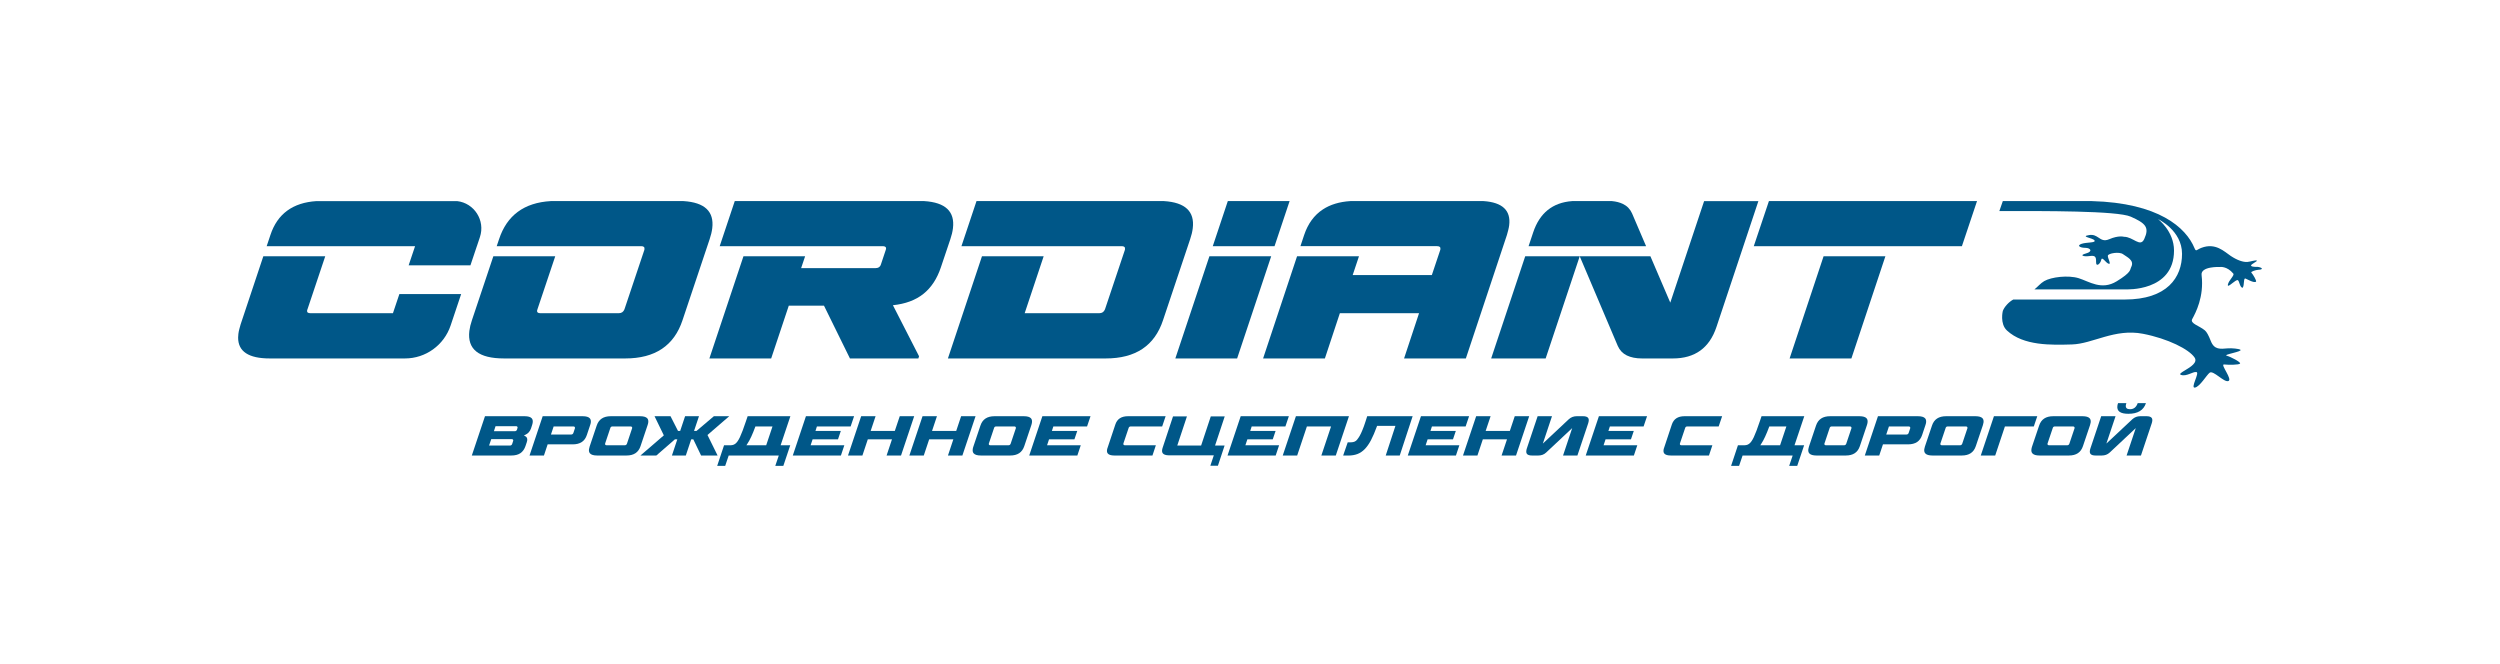 <?xml version="1.0" encoding="UTF-8"?>
<!DOCTYPE svg PUBLIC "-//W3C//DTD SVG 1.1//EN" "http://www.w3.org/Graphics/SVG/1.1/DTD/svg11.dtd">
<!-- Creator: CorelDRAW 2019 (64-Bit) -->
<svg xmlns="http://www.w3.org/2000/svg" xml:space="preserve" width="840px" height="223px" version="1.1" style="shape-rendering:geometricPrecision; text-rendering:geometricPrecision; image-rendering:optimizeQuality; fill-rule:evenodd; clip-rule:evenodd"
viewBox="0 0 1006.2 267.13"
 xmlns:xlink="http://www.w3.org/1999/xlink"
 xmlns:xodm="http://www.corel.com/coreldraw/odm/2003">
 <defs>
  <style type="text/css">
   <![CDATA[
    .fil0 {fill:none}
    .fil1 {fill:#005788;fill-rule:nonzero}
   ]]>
  </style>
 </defs>
 <g id="Слой_x0020_1">
  <g id="_3039538587664">
   <rect class="fil0" width="1006.2" height="267.12"/>
   <g>
    <path class="fil1" d="M908.7 107.42c-0.43,-0.05 -2.2,0.13 -2.65,-0.44 -0.24,-0.31 0.61,-0.82 1.33,-1.27 0.62,-0.39 1.17,-0.7 0.93,-0.84 -0.52,-0.27 -2.72,0.51 -3.84,0.57 -1.7,0.09 -4.06,-0.71 -6.66,-2.45 -2.59,-1.75 -6.09,-5.38 -11.73,-3.26 -1.99,0.75 -2.17,1.75 -2.81,0.18 -3.44,-8.36 -14.5,-18.24 -41.33,-18.97l-35.84 0 -1.39 4 0.95 0c16.4,0 46.51,-0.16 51.95,2.27 5.98,2.67 7.57,4.29 5.42,8.98 -1.62,3.56 -4.4,-0.88 -8.18,-0.89 0,0 -2.12,-0.66 -5.92,0.98 -2.1,0.91 -3.17,0.12 -4.34,-0.66 -0.97,-0.64 -2.01,-1.3 -3.73,-1.01 -3.83,0.64 1.47,1.12 2.14,2.15 0.68,1.05 -3.18,0.68 -5.21,1.38 -2.03,0.7 -0.66,1.61 1.48,1.61 2.16,0 3.19,1.49 0.31,2.26 -2.88,0.77 -0.92,1.37 1.33,1.06 2.23,-0.29 2.79,0.05 2.73,2.35 -0.05,2.3 1.77,0.71 2.09,-0.85 0.3,-1.55 1.76,1.22 2.97,1.58 1.21,0.38 -0.45,-2.29 -0.32,-3.24 0.13,-0.96 4.65,-1.72 6.12,-0.59 1.47,1.12 4.72,2.37 3.27,5.19 -0.57,1.1 0.26,1.97 -5.83,5.71 -6.11,3.75 -11.06,0.08 -15.28,-1.24 -4.22,-1.31 -11.05,-0.5 -13.9,1.17 -1.51,0.88 -2.6,2.29 -3.94,3.34l36.79 -0.02c0,0 19.4,1.02 19.4,-15.61 0,-7.85 -6.41,-12.65 -6.41,-12.65 0,0 9.64,4.48 9.64,13.97 0,9.48 -5.97,18.38 -23.05,18.38l-44.87 0c-1.74,0.92 -3.6,2.92 -4.22,4.61 0,0 -1.27,5.11 1.66,7.85 6.69,6.22 17.84,5.86 26.17,5.62 8.33,-0.23 17.22,-6.51 28.6,-4.29 10.06,1.96 18.55,6.25 20.77,9.58 1.31,1.99 -1.62,3.78 -3.79,5.08 -1.48,0.9 -2.6,1.56 -1.71,1.88 2.18,0.8 4.86,-1.41 6.24,-1.14 1.39,0.28 -2.61,6.63 -0.59,6.25 2.02,-0.4 4.65,-5.04 5.9,-5.98 1.49,-1.12 5.75,4.01 7.54,3.35 0.87,-0.3 0.11,-1.91 -0.73,-3.46 -0.9,-1.68 -1.88,-3.31 -1.01,-3.21 1.7,0.19 6.12,0.21 6.45,-0.38 0.34,-0.58 -3.95,-2.78 -5.36,-3.13 -0.9,-0.23 0.81,-0.66 2.56,-1.12 1.72,-0.45 3.47,-0.94 2.92,-1.3 -0.61,-0.4 -3.45,-0.69 -5.13,-0.55 -2.89,0.23 -5.35,0.67 -6.77,-2.95 -0.93,-2.39 -1.68,-3.68 -2.38,-4.28 -2.28,-1.92 -6.09,-2.76 -5.1,-4.57 1.37,-2.5 4.8,-8.93 3.78,-17.59 -0.62,-3.74 7.35,-3.36 7.35,-3.36 0,0 2.83,-0.46 5.4,2.65 0.59,0.73 -1.83,2.68 -2.18,4.42 -0.19,1 0.76,0.25 1.81,-0.57 0.79,-0.61 1.65,-1.27 2.12,-1.24 0.78,0.35 0.75,2.76 1.96,3.15 0.92,-0.99 0.21,-4.36 1.33,-3.7 0.59,0.22 3.44,1.92 4.13,1.16 0.2,-0.43 -1.16,-2.79 -1.91,-3.62 -0.35,-0.37 1.78,-1.06 2.69,-1.11 2.72,-0.14 1.34,-1.03 -0.12,-1.19z"/>
    <path class="fil1" d="M286.66 91.88c0.82,-6.76 -3.03,-10.41 -11.57,-10.94l-53.45 0c-10.71,0.63 -17.64,5.75 -20.8,15.37l-0.93 2.77 35.54 0 -0.01 0 22.62 0c0.97,0 1.42,0.38 1.32,1.13l-0.04 0.35 -8.02 23.94c-0.42,1.04 -1.17,1.56 -2.26,1.56l-31.57 0c-0.98,0 -1.42,-0.35 -1.34,-1.04 0.03,-0.23 0.08,-0.41 0.15,-0.52l7.16 -21.35 -24.91 0 -8.6 25.68c-0.54,1.56 -0.88,3.01 -1.05,4.34 -0.9,7.4 3.74,11.1 13.93,11.1l48.84 0c11.97,0 19.65,-5.14 23.04,-15.44l10.89 -32.52c0.53,-1.56 0.89,-3.04 1.06,-4.43z"/>
    <polygon class="fil1" points="494.17,80.94 488.12,99.08 512.98,99.08 519.04,80.94 "/>
    <polygon class="fil1" points="486.76,103.15 473.05,144.27 497.92,144.27 511.63,103.15 "/>
    <path class="fil1" d="M607.05 92.58c0.16,-0.64 0.29,-1.27 0.37,-1.91 0.73,-5.98 -2.72,-9.23 -10.33,-9.73l-53.62 0c-4.39,0.28 -8.08,1.4 -11.05,3.36 -3.48,2.28 -5.99,5.71 -7.52,10.27l-1.5 4.51 32.54 0 0 0 22.47 0c0.97,0 1.42,0.38 1.33,1.13l-0.05 0.35 -3.4 10.15 -31.86 0 2.53 -7.56 -24.92 0 -13.67 41.12 24.87 0 6.03 -18.21 31.87 0 -6.03 18.21 24.87 0 16.53 -49.7c0.19,-0.69 0.38,-1.35 0.54,-1.99z"/>
    <polygon class="fil1" points="600.17,144.27 622.1,144.27 635.81,103.15 613.87,103.15 "/>
    <path class="fil1" d="M656.88 85.9c-0.77,-1.73 -2,-3.01 -3.68,-3.82 -1.29,-0.61 -2.76,-0.99 -4.43,-1.14l-16.02 0c-7.84,0.58 -13.06,4.78 -15.67,12.59l-1.85 5.55 47.29 0 -5.64 -13.18z"/>
    <path class="fil1" d="M685.88 80.94l-13.62 40.87 -8 -18.66 -28.45 0 15.32 36.09c0.77,1.74 1.98,3.01 3.63,3.82 1.66,0.81 3.7,1.21 6.12,1.21l12.43 0c8.87,0 14.71,-4.22 17.53,-12.66l16.88 -50.67 -21.84 0z"/>
    <polygon class="fil1" points="720.29,144.27 745.16,144.27 758.84,103.15 733.96,103.15 "/>
    <polygon class="fil1" points="711.96,80.94 705.87,99.08 789.64,99.08 795.72,80.94 "/>
    <path class="fil1" d="M383.54 91.88c0.83,-6.76 -3.03,-10.41 -11.56,-10.94l-76.26 0 -6.06 18.14 65.63 0c0.98,0 1.42,0.38 1.33,1.13 -0.01,0.06 -0.03,0.11 -0.07,0.17 -0.03,0.06 -0.06,0.15 -0.07,0.26l-1.91 5.73c-0.3,1.04 -1.06,1.56 -2.27,1.56l-29.87 0 1.61 -4.78 -24.82 0 -13.71 41.12 24.87 0 7.09 -21.25 14.16 0 10.45 21.25 27.54 0 0.28 -0.87 -10.52 -20.55c5.01,-0.52 9.1,-2.04 12.26,-4.56 3.15,-2.51 5.5,-6.08 7.05,-10.71l3.79 -11.27c0.54,-1.56 0.89,-3.04 1.06,-4.43z"/>
    <path class="fil1" d="M480.06 91.88c0.83,-6.76 -3.03,-10.41 -11.56,-10.94l-75.48 0 -6.06 18.14 39.68 0 0 0 24.82 0c0.98,0 1.42,0.38 1.33,1.13l-0.04 0.35 -8.02 23.94c-0.42,1.04 -1.18,1.56 -2.27,1.56l-30.05 0 7.64 -22.91 -24.83 0 -13.71 41.12 63.56 0c11.98,0 19.66,-5.14 23.04,-15.44l10.89 -32.52c0.54,-1.56 0.89,-3.04 1.06,-4.43z"/>
    <path class="fil1" d="M158.14 126.06l-33.21 0c-0.99,0 -1.43,-0.35 -1.34,-1.04 0.02,-0.23 0.07,-0.4 0.15,-0.52l7.15 -21.35 -24.92 0 -9.14 27.42c-0.21,0.69 -0.38,1.34 -0.54,1.95 -0.16,0.61 -0.28,1.23 -0.36,1.86 -0.07,0.52 -0.1,1.01 -0.1,1.49 -0.02,5.6 4.22,8.4 12.71,8.4l54.45 0c8.32,0 15.7,-5.33 18.36,-13.24l4.25 -12.68 -24.87 0 -2.59 7.71z"/>
    <path class="fil1" d="M163.46 99.08l0 0 3.59 0 -2.59 7.72 24.87 0 2.59 -7.72 0.01 0 1.08 -3.23c0.01,-0.04 0.02,-0.07 0.03,-0.11l0.1 -0.29c2.27,-6.76 -2.33,-13.75 -9.18,-14.51l-56.56 0c-9.58,0.6 -15.77,5.15 -18.57,13.63l-1.51 4.51 56.14 0z"/>
    <path class="fil1" d="M489.04 179.32l3.89 -11.73 -5.61 0 -3.89 11.73 -9.6 0 3.89 -11.73 -5.6 0 -4.17 12.59c-0.05,0.18 -0.1,0.34 -0.14,0.49 -0.03,0.14 -0.06,0.28 -0.08,0.43 -0.11,0.91 0.05,2.1 2.66,2.17l18.15 -0.01 -1.4 4.19 3.05 0 2.69 -8.13 -3.84 0z"/>
    <path class="fil1" d="M550.28 167.52l-0.63 1.96c-0.18,0.53 -0.27,0.82 -0.34,1.02 -0.12,0.37 -0.15,0.47 -0.4,1.16 -0.4,1.08 -0.78,1.98 -1.11,2.7 -0.35,0.74 -0.68,1.34 -1,1.79l-0.19 0.26c-0.27,0.39 -0.55,0.8 -0.85,1.01 -0.37,0.27 -0.75,0.44 -1.14,0.51 -0.34,0.07 -0.72,0.1 -1.14,0.1l-1.05 0 -1.84 5.33 1.99 0c1.42,0 2.68,-0.21 3.76,-0.62 1.07,-0.41 2.05,-1.07 2.93,-1.97 0.9,-0.92 1.75,-2.13 2.52,-3.59 0.78,-1.5 1.57,-3.33 2.34,-5.45l0.12 -0.32 7.38 0 -3.91 11.95 5.64 0 5.2 -15.84 -18.28 0z"/>
    <path class="fil1" d="M208.25 172.31l-0.18 0.64c-0.17,0.4 -0.47,0.61 -0.88,0.61l-8.41 0 0.66 -2.03 8.22 0c0.23,0 0.41,0.06 0.52,0.19 0.07,0.08 0.15,0.22 0.13,0.43l-0.06 0.16zm-1.74 5.2l-0.39 1.21c-0.16,0.4 -0.47,0.61 -0.87,0.61l-8.42 0 0.88 -2.59 8.21 0c0.23,0 0.41,0.06 0.52,0.19 0.07,0.08 0.15,0.22 0.12,0.43l-0.05 0.15zm7.2 -5.06l0.43 -1.32c0.13,-0.38 0.22,-0.74 0.26,-1.09 0.09,-0.72 -0.04,-1.27 -0.39,-1.67 -0.5,-0.56 -1.47,-0.85 -2.89,-0.85l-15.93 0 -5.3 15.82 15.91 0c1.51,0 2.74,-0.32 3.65,-0.94 0.91,-0.62 1.6,-1.58 2.04,-2.86l0.52 -1.55c0.09,-0.24 0.15,-0.49 0.18,-0.74 0.1,-0.81 -0.16,-1.35 -0.8,-1.7l-0.54 -0.29 0.56 -0.25c1.11,-0.49 1.86,-1.33 2.3,-2.56z"/>
    <path class="fil1" d="M222.82 171.64l7.95 0c0.23,0 0.4,0.07 0.51,0.19 0.07,0.08 0.15,0.22 0.13,0.44l-0.03 0.15 -0.63 1.88c-0.16,0.39 -0.47,0.59 -0.87,0.59l-8.14 0 1.08 -3.25zm7.68 7.21c2.99,0 4.86,-1.24 5.7,-3.8l1.31 -3.92c0.14,-0.39 0.23,-0.76 0.27,-1.09 0.08,-0.72 -0.04,-1.27 -0.4,-1.67 -0.49,-0.56 -1.47,-0.85 -2.88,-0.85l-16.09 0 -5.29 15.82 5.8 0 1.49 -4.49 10.09 0z"/>
    <path class="fil1" d="M254.41 172.36l-2.09 6.25c-0.16,0.4 -0.47,0.61 -0.87,0.61l-7.29 0c-0.24,0 -0.41,-0.06 -0.53,-0.19 -0.06,-0.08 -0.14,-0.21 -0.11,-0.41 0.01,-0.11 0.03,-0.19 0.07,-0.25l2.06 -6.14c0.12,-0.37 0.42,-0.59 0.85,-0.59l7.29 0c0.23,0 0.4,0.07 0.52,0.2 0.07,0.08 0.14,0.21 0.12,0.43l-0.02 0.09zm-8.56 -4.84c-2.99,0 -4.86,1.24 -5.71,3.8l-2.83 8.41c-0.13,0.4 -0.22,0.75 -0.26,1.07 -0.09,0.72 0.04,1.28 0.4,1.68 0.5,0.57 1.48,0.86 2.91,0.86l11.76 0c2.98,0 4.84,-1.24 5.68,-3.79l2.83 -8.42c0.14,-0.39 0.23,-0.76 0.27,-1.09 0.09,-0.72 -0.04,-1.26 -0.39,-1.67 -0.51,-0.56 -1.48,-0.85 -2.9,-0.85l-11.76 0z"/>
    <polygon class="fil1" points="279.04,176.83 279.12,177 282.17,183.34 288.81,183.34 284.74,175.08 293.5,167.52 287.32,167.52 280.32,173.45 279.33,173.45 281.32,167.52 275.73,167.52 273.75,173.45 272.88,173.45 269.86,167.52 263.43,167.52 267.17,175.23 257.76,183.34 264.16,183.34 271.63,176.83 272.6,176.83 270.43,183.34 276.02,183.34 278.19,176.83 "/>
    <path class="fil1" d="M308.37 179.22l-7.96 0 0.3 -0.46c0.58,-0.87 1.14,-1.89 1.66,-3.02 0.53,-1.16 1.07,-2.48 1.59,-3.9l0.07 -0.2 6.88 0 -2.54 7.58zm5.81 0l3.93 -11.7 -17.2 0 -0.69 2.04c-0.51,1.52 -0.95,2.74 -1.32,3.74 -0.39,1.03 -0.75,1.91 -1.09,2.63 -0.35,0.73 -0.67,1.29 -0.98,1.72 -0.31,0.44 -0.64,0.78 -0.96,1.01 -0.35,0.24 -0.7,0.4 -1.05,0.46 -0.32,0.07 -0.68,0.1 -1.08,0.1l-2.33 0 -2.76 8.29 3.22 0 1.41 -4.17 20.16 0 -1.41 4.17 3.24 0 2.78 -8.29 -3.87 0z"/>
    <polygon class="fil1" points="324.37,167.52 319.08,183.34 338.45,183.34 339.82,179.22 326.25,179.22 327.05,176.83 337.27,176.83 338.41,173.45 328.2,173.45 328.79,171.64 342.36,171.64 343.75,167.52 "/>
    <polygon class="fil1" points="362.13,167.52 360.14,173.45 350.42,173.45 352.4,167.52 346.6,167.52 341.3,183.34 347.1,183.34 349.27,176.83 359,176.83 356.83,183.34 362.64,183.34 367.94,167.52 "/>
    <polygon class="fil1" points="386.83,167.52 384.85,173.45 375.12,173.45 377.1,167.52 371.3,167.52 366,183.34 371.8,183.34 373.97,176.83 383.7,176.83 381.53,183.34 387.34,183.34 392.64,167.52 "/>
    <path class="fil1" d="M408.86 172.36l-2.1 6.25c-0.16,0.4 -0.46,0.61 -0.87,0.61l-7.29 0c-0.23,0 -0.41,-0.06 -0.52,-0.19 -0.07,-0.08 -0.14,-0.21 -0.12,-0.41 0.02,-0.11 0.04,-0.19 0.08,-0.25l2.06 -6.14c0.11,-0.38 0.41,-0.59 0.84,-0.59l7.29 0c0.23,0 0.41,0.07 0.52,0.19 0.07,0.08 0.15,0.22 0.12,0.44l-0.01 0.09zm-8.56 -4.84c-3,0 -4.87,1.24 -5.71,3.8l-2.83 8.41c-0.14,0.4 -0.23,0.76 -0.26,1.07 -0.09,0.72 0.03,1.28 0.39,1.68 0.5,0.57 1.48,0.86 2.91,0.86l11.76 0c2.98,0 4.84,-1.24 5.69,-3.79l2.83 -8.42c0.13,-0.38 0.22,-0.75 0.26,-1.09 0.09,-0.72 -0.04,-1.26 -0.39,-1.67 -0.5,-0.56 -1.47,-0.85 -2.89,-0.85l-11.76 0z"/>
    <polygon class="fil1" points="419.53,167.52 414.24,183.34 433.61,183.34 434.98,179.22 421.42,179.22 422.21,176.83 432.43,176.83 433.57,173.45 423.36,173.45 423.95,171.64 437.52,171.64 438.91,167.52 "/>
    <path class="fil1" d="M454.01 167.52c-2.69,0 -4.37,1.1 -5.11,3.34l-3.27 9.81c-0.03,0.14 -0.06,0.29 -0.08,0.45 -0.08,0.63 0.04,1.1 0.35,1.45 0.44,0.51 1.33,0.77 2.62,0.77l15.32 0 1.37 -4.12 -12.44 0c-0.24,0 -0.42,-0.07 -0.53,-0.19 -0.07,-0.08 -0.14,-0.21 -0.11,-0.42 0,-0.08 0.02,-0.15 0.05,-0.22l2.08 -6.16c0.11,-0.37 0.42,-0.59 0.85,-0.59l12.64 0 1.39 -4.12 -15.13 0z"/>
    <polygon class="fil1" points="499.36,167.52 494.06,183.34 513.44,183.34 514.81,179.22 501.24,179.22 502.04,176.83 512.26,176.83 513.4,173.45 503.19,173.45 503.78,171.64 517.35,171.64 518.74,167.52 "/>
    <polygon class="fil1" points="521.58,167.52 516.28,183.34 522.09,183.34 526,171.64 535.73,171.64 531.82,183.34 537.63,183.34 542.93,167.52 "/>
    <polygon class="fil1" points="571.91,167.52 566.61,183.34 585.99,183.34 587.36,179.22 573.79,179.22 574.59,176.83 584.8,176.83 585.94,173.45 575.73,173.45 576.33,171.64 589.89,171.64 591.28,167.52 "/>
    <polygon class="fil1" points="609.66,167.52 607.68,173.45 597.95,173.45 599.94,167.52 594.13,167.52 588.83,183.34 594.64,183.34 596.81,176.83 606.54,176.83 604.36,183.34 610.17,183.34 615.47,167.52 "/>
    <path class="fil1" d="M639.34 169.9c0.04,-0.16 0.07,-0.3 0.09,-0.44 0.07,-0.59 -0.03,-1.02 -0.3,-1.33 -0.35,-0.4 -1.03,-0.61 -2.01,-0.61l-2.54 0c-0.59,0 -1.15,0.1 -1.69,0.3 -0.53,0.2 -1.03,0.51 -1.49,0.93l-10.43 9.78 3.68 -11.01 -5.78 0 -4.33 12.93c-0.06,0.19 -0.11,0.36 -0.15,0.51 -0.03,0.16 -0.05,0.31 -0.07,0.47 -0.07,0.58 0.02,1 0.29,1.31 0.35,0.4 1.02,0.6 1.99,0.6l2.55 0c0.59,0 1.15,-0.1 1.69,-0.29 0.52,-0.18 1.02,-0.5 1.48,-0.93l10.46 -9.81 -3.68 11.03 5.78 0 4.33 -12.93c0.04,-0.16 0.09,-0.34 0.13,-0.51z"/>
    <polygon class="fil1" points="643.53,167.52 638.23,183.34 657.61,183.34 658.98,179.22 645.41,179.22 646.21,176.83 656.43,176.83 657.57,173.45 647.35,173.45 647.95,171.64 661.52,171.64 662.91,167.52 "/>
    <path class="fil1" d="M678.01 167.52c-2.7,0 -4.37,1.1 -5.12,3.34l-3.26 9.81c-0.04,0.14 -0.07,0.29 -0.08,0.44 -0.08,0.64 0.03,1.11 0.34,1.47 0.45,0.5 1.33,0.76 2.62,0.76l15.32 0 1.37 -4.12 -12.44 0c-0.24,0 -0.41,-0.06 -0.53,-0.19 -0.06,-0.08 -0.14,-0.21 -0.11,-0.42 0,-0.07 0.03,-0.15 0.06,-0.21l2.08 -6.17c0.11,-0.38 0.41,-0.59 0.84,-0.59l12.64 0 1.39 -4.12 -15.12 0z"/>
    <path class="fil1" d="M716.45 179.22l-7.96 0 0.3 -0.46c0.58,-0.87 1.14,-1.89 1.65,-3.02 0.53,-1.14 1.07,-2.45 1.6,-3.9l0.07 -0.2 6.88 0 -2.54 7.58zm5.81 0l3.93 -11.7 -17.2 0 -0.69 2.04c-0.51,1.52 -0.95,2.74 -1.32,3.74 -0.39,1.03 -0.76,1.92 -1.09,2.63 -0.35,0.73 -0.67,1.29 -0.98,1.72 -0.31,0.44 -0.64,0.78 -0.97,1.01 -0.34,0.24 -0.68,0.4 -1.04,0.46 -0.32,0.07 -0.68,0.1 -1.08,0.1l-2.33 0 -2.76 8.29 3.22 0 1.41 -4.17 20.16 0 -1.41 4.17 3.24 0 2.78 -8.29 -3.87 0z"/>
    <polygon class="fil1" points="734.58,178.65 734.58,178.65 734.58,178.65 "/>
    <path class="fil1" d="M745.18 172.36l-2.1 6.25c-0.16,0.4 -0.46,0.61 -0.87,0.61l-7.29 0c-0.23,0 -0.41,-0.06 -0.52,-0.19 -0.07,-0.08 -0.14,-0.21 -0.12,-0.41 0.02,-0.12 0.04,-0.19 0.08,-0.25l2.06 -6.14c0.11,-0.37 0.42,-0.59 0.84,-0.59l7.29 0c0.23,0 0.41,0.07 0.52,0.19 0.07,0.08 0.15,0.22 0.12,0.44l-0.01 0.09zm-8.56 -4.84c-3,0 -4.86,1.24 -5.71,3.79l-2.83 8.42c-0.13,0.39 -0.22,0.74 -0.26,1.07 -0.09,0.73 0.04,1.28 0.39,1.68 0.51,0.57 1.49,0.86 2.91,0.86l11.76 0c2.98,0 4.84,-1.24 5.69,-3.79l2.83 -8.42c0.13,-0.39 0.22,-0.75 0.26,-1.09 0.09,-0.72 -0.03,-1.26 -0.39,-1.67 -0.5,-0.56 -1.47,-0.85 -2.89,-0.85l-11.76 0z"/>
    <path class="fil1" d="M760.27 171.64l7.94 0c0.23,0 0.4,0.07 0.51,0.19 0.08,0.08 0.15,0.22 0.13,0.44l-0.03 0.15 -0.63 1.88c-0.16,0.39 -0.47,0.59 -0.87,0.59l-8.14 0 1.09 -3.25zm7.67 7.21c2.99,0 4.86,-1.24 5.7,-3.8l1.31 -3.92c0.14,-0.39 0.23,-0.75 0.27,-1.09 0.09,-0.72 -0.04,-1.27 -0.39,-1.67 -0.5,-0.56 -1.48,-0.85 -2.89,-0.85l-16.09 0 -5.29 15.82 5.8 0 1.5 -4.49 10.08 0z"/>
    <polygon class="fil1" points="781.25,178.65 781.25,178.65 781.25,178.65 "/>
    <path class="fil1" d="M791.86 172.36l-2.1 6.25c-0.16,0.4 -0.47,0.61 -0.87,0.61l-7.29 0c-0.24,0 -0.41,-0.06 -0.53,-0.19 -0.06,-0.08 -0.14,-0.21 -0.11,-0.41 0.02,-0.12 0.04,-0.19 0.07,-0.25l2.07 -6.14c0.11,-0.38 0.41,-0.59 0.84,-0.59l7.29 0c0.23,0 0.4,0.07 0.52,0.19 0.07,0.08 0.15,0.22 0.12,0.44l-0.01 0.09zm6.22 -1.23c0.13,-0.39 0.22,-0.76 0.26,-1.09 0.09,-0.72 -0.04,-1.26 -0.39,-1.67 -0.5,-0.56 -1.47,-0.85 -2.9,-0.85l-11.75 0c-3,0 -4.87,1.24 -5.71,3.79l-2.84 8.42c-0.13,0.39 -0.22,0.74 -0.26,1.07 -0.09,0.73 0.04,1.28 0.4,1.68 0.5,0.57 1.48,0.86 2.91,0.86l11.76 0c2.98,0 4.84,-1.24 5.68,-3.79l2.84 -8.42z"/>
    <polygon class="fil1" points="818.58,171.64 819.97,167.52 802.53,167.52 797.23,183.34 803.04,183.34 806.95,171.64 "/>
    <polygon class="fil1" points="824.37,178.65 824.37,178.65 824.37,178.65 "/>
    <path class="fil1" d="M834.98 172.36l-2.1 6.25c-0.16,0.4 -0.46,0.61 -0.87,0.61l-7.29 0c-0.24,0 -0.41,-0.06 -0.52,-0.19 -0.07,-0.08 -0.14,-0.21 -0.12,-0.41 0.01,-0.11 0.04,-0.19 0.07,-0.25l2.07 -6.14c0.11,-0.38 0.41,-0.59 0.84,-0.59l7.29 0c0.23,0 0.41,0.07 0.52,0.2 0.07,0.08 0.15,0.21 0.12,0.43l-0.01 0.09zm-8.56 -4.84c-3,0 -4.87,1.24 -5.71,3.8l-2.84 8.41c-0.13,0.4 -0.22,0.76 -0.25,1.07 -0.1,0.72 0.03,1.28 0.39,1.68 0.5,0.57 1.48,0.86 2.91,0.86l11.76 0c2.98,0 4.84,-1.24 5.68,-3.79l2.84 -8.42c0.13,-0.39 0.22,-0.76 0.26,-1.09 0.09,-0.72 -0.04,-1.26 -0.39,-1.67 -0.5,-0.56 -1.48,-0.85 -2.9,-0.85l-11.75 0z"/>
    <path class="fil1" d="M866.17 169.9c0.04,-0.16 0.07,-0.31 0.09,-0.45 0.07,-0.58 -0.03,-1.01 -0.3,-1.32 -0.36,-0.4 -1.03,-0.61 -2.01,-0.61l-2.54 0c-0.59,0 -1.16,0.1 -1.69,0.3 -0.53,0.19 -1.03,0.51 -1.49,0.93l-10.44 9.78 3.69 -11.01 -5.78 0 -4.33 12.93c-0.07,0.19 -0.11,0.36 -0.15,0.51 -0.03,0.16 -0.06,0.31 -0.08,0.47 -0.07,0.58 0.03,1.01 0.3,1.31 0.35,0.4 1.02,0.6 1.99,0.6l2.54 0c0.59,0 1.16,-0.1 1.69,-0.29 0.53,-0.19 1.03,-0.5 1.49,-0.93l10.46 -9.81 -3.69 11.03 5.78 0 4.33 -12.93c0.05,-0.17 0.1,-0.34 0.14,-0.51z"/>
    <path class="fil1" d="M856.64 166.55c-3.21,0 -4.69,-1.05 -4.43,-3.16 0.04,-0.35 0.13,-0.72 0.27,-1.13l3.35 0c-0.05,0.17 -0.09,0.32 -0.13,0.45 -0.04,0.13 -0.07,0.27 -0.08,0.41 -0.14,1.06 0.43,1.59 1.67,1.59 1.51,0 2.54,-0.82 3.1,-2.45l3.32 0c-0.94,2.86 -3.3,4.29 -7.07,4.29z"/>
   </g>
  </g>
 </g>
</svg>
